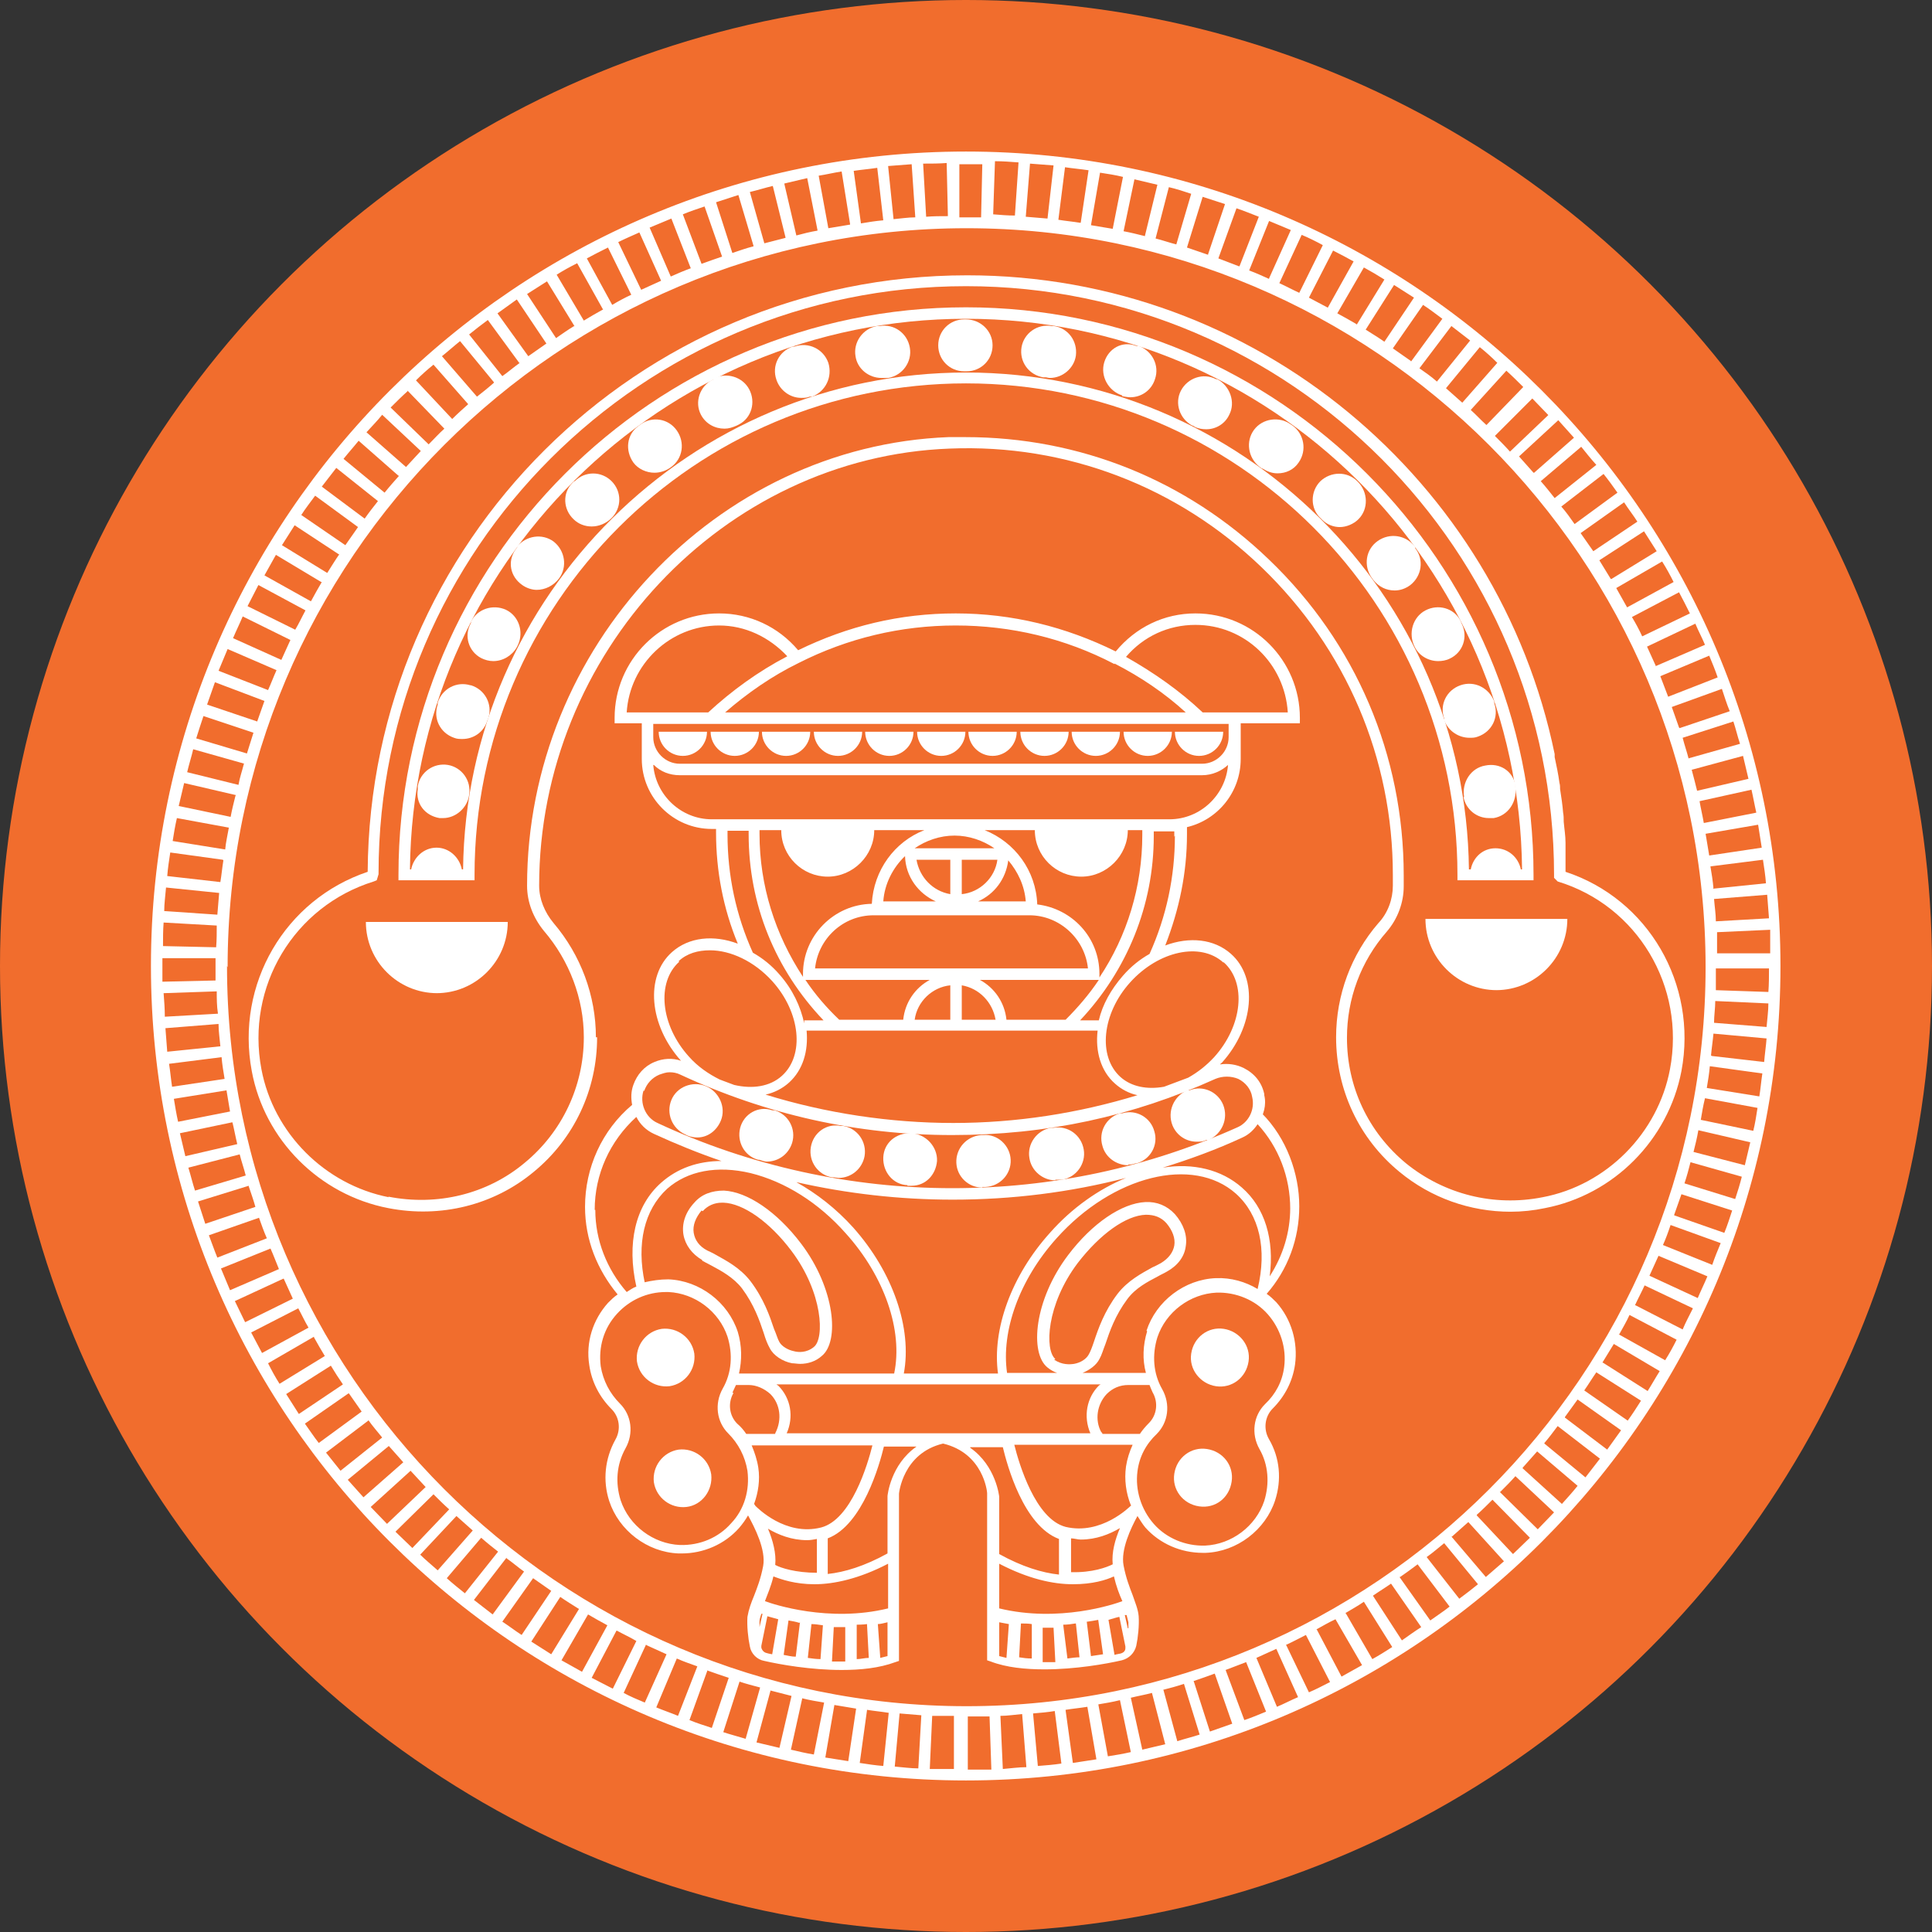 <svg viewBox="0 0 32 32" xmlns="http://www.w3.org/2000/svg" data-sanitized-data-name="Layer 1" data-name="Layer 1" id="Layer_1">
  <rect x="0" y="0" width="32" height="32" fill="#333333" stroke="none"/>
  <defs>
    <style>
      .cls-1 {
        fill: #fff;
      }

      .cls-2 {
        fill: #f16d2d;
      }
    </style>
  </defs>
  <circle r="16" cy="16" cx="16" class="cls-2"></circle>
  <g>
    <g>
      <path d="m11.71,12.12c0,.22-.18.4-.4.4s-.4-.18-.4-.4h.79Z" class="cls-1"></path>
      <path d="m12.57,12.12c0,.22-.18.4-.4.4s-.4-.18-.4-.4h.79Z" class="cls-1"></path>
      <path d="m13.42,12.12c0,.22-.18.4-.4.4s-.4-.18-.4-.4h.79Z" class="cls-1"></path>
      <path d="m14.28,12.12c0,.22-.18.4-.4.4s-.4-.18-.4-.4h.79Z" class="cls-1"></path>
      <path d="m15.13,12.12c0,.22-.18.4-.4.4s-.4-.18-.4-.4h.79Z" class="cls-1"></path>
      <path d="m15.99,12.12c0,.22-.18.4-.4.4s-.4-.18-.4-.4h.79Z" class="cls-1"></path>
      <path d="m16.84,12.12c0,.22-.18.4-.4.4s-.4-.18-.4-.4h.79Z" class="cls-1"></path>
      <path d="m17.7,12.12c0,.22-.18.4-.4.4s-.4-.18-.4-.4h.79Z" class="cls-1"></path>
      <path d="m18.55,12.12c0,.22-.18.4-.4.4s-.4-.18-.4-.4h.79Z" class="cls-1"></path>
      <path d="m19.41,12.12c0,.22-.18.4-.4.4s-.4-.18-.4-.4h.79Z" class="cls-1"></path>
      <path d="m20.26,12.12c0,.22-.18.4-.4.4s-.4-.18-.4-.4h.79Z" class="cls-1"></path>
    </g>
    <g>
      <path d="m16,2.51c-7.44,0-13.5,6.05-13.5,13.49s6.05,13.49,13.5,13.49,13.49-6.05,13.49-13.49S23.44,2.51,16,2.51ZM2.69,16s0-.09,0-.13h.88c0,.05,0,.09,0,.13,0,.08,0,.16,0,.24l-.88.02c0-.09,0-.17,0-.26ZM6.73,7.74l-.66-.58c.09-.1.18-.19.26-.29l.64.6c-.08.09-.17.18-.25.27Zm-.12.14c-.08.09-.16.18-.24.28l-.68-.56c.08-.1.17-.2.25-.3l.66.58Zm-.35.42c-.08.1-.15.19-.22.29l-.71-.53c.08-.1.16-.21.24-.31l.69.55Zm-.33.43c-.07.1-.14.2-.21.3l-.73-.5c.07-.11.15-.21.23-.32l.71.52Zm-.31.45c-.07.1-.13.2-.2.31l-.75-.46c.07-.11.14-.22.21-.33l.73.48Zm-.29.46c-.06.1-.12.21-.18.32l-.77-.43c.06-.11.13-.23.19-.34l.75.45Zm-.27.47c-.06.11-.11.22-.17.32l-.79-.39c.06-.12.12-.23.18-.35l.78.42Zm-.25.49c-.05.11-.1.22-.15.33l-.8-.36c.05-.12.11-.24.16-.36l.79.39Zm-.23.5c-.05.11-.09.22-.14.33l-.82-.32c.05-.12.1-.24.15-.36l.81.35Zm-.2.51c-.04.11-.08.23-.12.34l-.83-.28c.04-.12.09-.25.13-.37l.82.31Zm-.18.52c-.04.12-.07.23-.11.35l-.84-.25c.04-.13.08-.25.12-.37l.84.28Zm-.16.52c-.03.12-.07.23-.09.35l-.85-.21c.03-.13.07-.25.1-.38l.85.24Zm-.14.53c-.03.12-.06.24-.08.35l-.86-.18c.03-.13.06-.25.09-.38l.86.2Zm-.11.53c-.02.12-.05.24-.06.36l-.87-.14c.02-.13.04-.25.07-.38l.87.16Zm-.09.54c-.02.12-.03.24-.05.36l-.88-.1c.01-.13.03-.26.05-.39l.87.12Zm-.07.54c-.01.12-.02.24-.03.36l-.88-.06c0-.13.02-.26.03-.39l.88.09Zm-.04.54c0,.12,0,.24-.01.36l-.88-.02c0-.13,0-.26.01-.39l.88.05Zm0,1.09c0,.12,0,.24.02.37l-.88.05c0-.13-.01-.26-.02-.39l.88-.03Zm.03.55c0,.12.02.24.03.36l-.88.09c-.01-.13-.02-.26-.03-.39l.88-.07Zm.05.54c.01.12.03.24.05.36l-.87.13c-.02-.13-.03-.26-.05-.38l.87-.11Zm.08.54c.02.12.04.24.06.36l-.86.17c-.03-.13-.05-.26-.07-.38l.87-.14Zm.1.54c.03.12.05.24.08.36l-.86.2c-.03-.13-.06-.25-.09-.38l.86-.18Zm.12.53c.03.12.07.23.1.35l-.84.25c-.04-.12-.07-.25-.11-.38l.85-.22Zm.15.53c.04.12.08.23.11.34l-.83.28c-.04-.12-.08-.25-.12-.37l.84-.26Zm.17.52c.04.11.08.23.13.34l-.82.32c-.05-.12-.09-.24-.14-.37l.83-.29Zm.19.51c.05.11.09.22.14.34l-.81.35c-.05-.12-.1-.24-.15-.36l.82-.33Zm.22.5c.05.11.1.22.15.33l-.79.39c-.06-.12-.11-.23-.17-.35l.8-.37Zm.24.49c.06.11.11.22.17.32l-.77.42c-.06-.11-.12-.23-.18-.34l.78-.4Zm.26.48c.06.11.12.21.18.31l-.75.46c-.07-.11-.13-.22-.19-.34l.76-.44Zm.28.47c.06.1.13.21.2.31l-.73.49c-.07-.11-.14-.22-.21-.33l.74-.47Zm.3.46c.07.1.14.2.21.3l-.71.52c-.08-.1-.15-.21-.23-.32l.72-.5Zm.32.44c.07.1.15.19.23.29l-.69.55c-.08-.1-.16-.2-.24-.3l.7-.53Zm.34.43c.08.09.16.18.24.27l-.66.58c-.09-.1-.17-.19-.26-.29l.68-.56Zm.36.41c.08.09.17.18.25.27l-.64.61c-.09-.09-.18-.19-.27-.28l.65-.59Zm-3.03-8.34c0-6.75,5.49-12.24,12.24-12.24s12.24,5.49,12.24,12.24-5.49,12.24-12.24,12.24S3.76,22.75,3.76,16ZM15.34,3.59l-.05-.88c.13,0,.26,0,.39-.01l.02.88c-.12,0-.24,0-.36.01Zm-.18.01c-.12,0-.24.02-.36.03l-.09-.88c.13-.01.26-.02.39-.03l.06.88Zm-.54.05c-.12.01-.24.03-.36.05l-.12-.87c.13-.02.26-.03.39-.05l.1.87Zm-.54.07c-.12.02-.24.04-.36.06l-.16-.87c.13-.02.25-.05.38-.07l.14.87Zm-.54.1c-.12.02-.24.05-.35.08l-.2-.86c.13-.03.25-.06.38-.09l.17.86Zm-.53.12c-.12.03-.23.06-.35.09l-.24-.85c.13-.03.25-.07.38-.1l.21.85Zm-.53.14c-.12.03-.23.07-.35.11l-.27-.84c.12-.04.25-.08.37-.12l.25.84Zm-.52.17c-.12.04-.23.08-.34.12l-.31-.82c.12-.05.24-.09.36-.13l.29.83Zm-.51.19c-.11.04-.23.09-.34.14l-.35-.81c.12-.05.24-.1.36-.15l.32.82Zm-.5.21c-.11.05-.22.1-.33.15l-.38-.79c.12-.06.24-.11.35-.16l.36.8Zm-.49.23c-.11.05-.22.11-.32.17l-.42-.77c.11-.06.23-.12.35-.18l.39.79Zm-.48.25c-.11.06-.21.12-.31.18l-.45-.76c.11-.07.22-.13.34-.19l.43.77Zm-.47.27c-.1.06-.2.13-.3.2l-.48-.73c.11-.07.22-.14.33-.21l.46.75Zm-.46.29c-.1.07-.2.14-.3.21l-.51-.71c.11-.08.21-.15.32-.23l.49.73Zm-.44.32c-.1.07-.19.15-.29.22l-.55-.69c.1-.08.2-.16.31-.24l.52.71Zm-.43.33c-.09.08-.19.16-.28.23l-.58-.67c.1-.08.2-.17.3-.25l.56.68Zm-.42.35c-.09.08-.18.16-.27.25l-.6-.64c.09-.09.19-.18.29-.26l.58.66Zm16.6.1l.59-.65c.1.09.19.18.28.27l-.61.63c-.09-.08-.17-.17-.26-.25Zm-.14-.12c-.09-.08-.18-.16-.27-.24l.56-.68c.1.08.2.17.29.26l-.58.66Zm-.42-.35c-.09-.08-.19-.15-.29-.22l.53-.7c.1.08.21.16.31.24l-.55.68Zm-.43-.34c-.1-.07-.2-.14-.3-.21l.5-.72c.11.07.21.15.32.23l-.52.71Zm-.44-.32c-.1-.07-.2-.13-.31-.2l.47-.74c.11.07.22.14.33.21l-.49.73Zm-.46-.29c-.1-.06-.21-.12-.32-.18l.44-.76c.11.06.23.13.34.2l-.46.75Zm-.47-.27c-.11-.06-.21-.11-.32-.17l.4-.78c.12.06.23.12.34.18l-.43.77Zm-.48-.25c-.11-.05-.22-.11-.33-.16l.37-.8c.12.05.24.11.35.17l-.39.79Zm-.5-.23c-.11-.05-.22-.1-.33-.14l.33-.82c.12.05.24.1.36.15l-.36.8Zm-.5-.21c-.11-.04-.23-.09-.34-.13l.3-.83c.12.04.24.09.37.14l-.32.82Zm-.51-.19c-.12-.04-.23-.08-.35-.12l.26-.84c.12.04.25.08.37.12l-.28.83Zm-.52-.17c-.12-.03-.23-.07-.35-.1l.22-.85c.13.03.25.07.37.11l-.25.85Zm-.53-.14c-.12-.03-.24-.06-.35-.08l.18-.86c.13.03.25.06.38.09l-.21.86Zm-.53-.12c-.12-.02-.24-.04-.36-.06l.15-.87c.13.02.26.04.38.07l-.17.86Zm-.54-.1c-.12-.02-.24-.03-.36-.05l.11-.87c.13.02.26.03.39.05l-.13.87Zm-.54-.07c-.12-.01-.24-.02-.36-.03l.07-.88c.13.01.26.02.39.03l-.1.88Zm-.54-.05c-.12,0-.24-.01-.36-.02l.03-.88c.13,0,.26.01.39.02l-.06.88Zm11.63,12.23c0-.12,0-.24,0-.36l.88-.04c0,.13,0,.26,0,.39h-.88Zm-.02-.54c0-.12-.02-.24-.03-.37l.88-.07c.01.13.02.26.03.39l-.88.05Zm-.04-.55c-.01-.12-.03-.24-.05-.36l.87-.11c.02.13.04.26.05.39l-.88.09Zm-.07-.54c-.02-.12-.04-.24-.06-.36l.87-.15c.02.13.04.25.06.38l-.87.13Zm-.09-.54c-.02-.12-.05-.24-.07-.36l.86-.19c.03.13.05.25.08.38l-.86.17Zm-.11-.53c-.03-.12-.06-.24-.09-.35l.85-.23c.03.13.06.25.09.38l-.86.2Zm-.14-.53c-.03-.12-.07-.23-.1-.35l.84-.27c.04.12.07.25.11.37l-.85.24Zm-.16-.52c-.04-.11-.08-.23-.12-.34l.83-.3c.04.12.08.25.13.37l-.83.28Zm-.18-.51c-.04-.11-.09-.23-.13-.34l.81-.34c.05.12.1.24.14.36l-.82.32Zm-.2-.5c-.05-.11-.1-.22-.15-.33l.8-.38c.05.12.11.23.16.35l-.81.35Zm-.23-.5c-.05-.11-.11-.22-.17-.32l.78-.41c.06.11.12.23.18.35l-.79.38Zm-.25-.48c-.06-.11-.12-.21-.18-.32l.76-.44c.07.11.13.22.19.34l-.77.42Zm-.27-.47c-.06-.1-.13-.21-.19-.31l.74-.48c.07.11.14.22.21.33l-.75.46Zm-.29-.46c-.07-.1-.14-.2-.21-.3l.72-.51c.07.11.15.21.22.32l-.73.49Zm-.31-.45c-.07-.1-.14-.2-.22-.29l.7-.54c.08.1.16.21.23.31l-.71.52Zm-.33-.43c-.08-.1-.15-.19-.23-.28l.67-.57c.08.1.16.2.25.3l-.69.55Zm-.35-.42c-.08-.09-.16-.18-.24-.27l.65-.6c.09.1.17.19.26.29l-.66.58ZM7.83,25.35l-.58.66c-.1-.09-.2-.17-.29-.26l.6-.64c.09.08.18.16.27.24Zm.14.12c.09.08.19.16.28.23l-.55.69c-.1-.08-.2-.16-.3-.25l.57-.67Zm.42.34c.1.07.19.15.29.22l-.52.71c-.1-.08-.21-.16-.31-.24l.54-.7Zm.44.33c.1.07.2.14.3.21l-.49.73c-.11-.07-.21-.15-.32-.22l.51-.72Zm.45.31c.1.07.2.13.31.2l-.46.75c-.11-.07-.22-.14-.33-.21l.48-.74Zm.46.29c.1.06.21.12.32.18l-.42.77c-.11-.06-.23-.13-.34-.19l.44-.76Zm.48.27c.11.06.22.11.32.17l-.39.79c-.12-.06-.23-.12-.35-.18l.41-.78Zm.49.24c.11.05.22.1.33.15l-.36.8c-.12-.05-.24-.1-.35-.16l.37-.8Zm.5.22c.11.05.23.09.34.13l-.32.82c-.12-.05-.24-.09-.36-.14l.34-.81Zm.51.2c.11.04.23.08.35.12l-.28.83c-.12-.04-.25-.08-.37-.13l.3-.83Zm.52.18c.12.04.23.07.35.1l-.24.85c-.13-.04-.25-.07-.37-.11l.27-.84Zm.52.15c.12.03.23.06.35.09l-.2.86c-.13-.03-.25-.06-.38-.09l.23-.85Zm.53.13c.12.03.24.05.36.07l-.17.86c-.13-.02-.25-.05-.38-.08l.19-.86Zm.53.11c.12.02.24.04.36.06l-.13.87c-.13-.02-.26-.04-.38-.06l.15-.87Zm.54.08c.12.02.24.03.36.05l-.09.88c-.13-.01-.26-.03-.39-.05l.12-.87Zm.54.06c.12.01.24.02.36.03l-.05.88c-.13,0-.26-.02-.39-.03l.08-.88Zm.54.04c.12,0,.24,0,.36,0v.88c-.14,0-.27,0-.4,0l.04-.88Zm.59.01c.12,0,.24,0,.36,0l.03.88c-.13,0-.26,0-.39,0v-.88Zm.54-.01c.12,0,.24-.02.36-.03l.07.88c-.13,0-.26.02-.39.03l-.04-.88Zm.54-.04c.12-.01.24-.02.36-.04l.11.87c-.13.02-.26.03-.39.04l-.08-.88Zm.54-.06c.12-.02.24-.03.36-.05l.15.87c-.13.02-.26.04-.39.06l-.12-.87Zm.54-.09c.12-.02.24-.04.36-.07l.18.86c-.13.03-.25.05-.38.07l-.16-.87Zm.54-.11c.12-.03.24-.05.35-.08l.22.85c-.13.03-.25.06-.38.09l-.19-.86Zm.53-.13c.12-.03.23-.06.35-.1l.26.84c-.12.04-.25.07-.37.11l-.23-.85Zm.52-.15c.12-.04.23-.08.34-.12l.29.83c-.12.04-.25.09-.37.13l-.27-.84Zm.52-.18c.11-.04.23-.09.34-.13l.33.82c-.12.05-.24.1-.36.14l-.31-.83Zm.51-.2c.11-.05.22-.1.33-.15l.36.8c-.12.05-.23.11-.35.16l-.34-.81Zm.5-.22c.11-.05.22-.11.32-.16l.4.78c-.12.06-.23.12-.35.17l-.38-.79Zm.49-.25c.11-.06.21-.12.32-.17l.44.76c-.11.06-.23.13-.34.19l-.41-.78Zm.48-.27c.1-.06.21-.12.31-.19l.47.75c-.11.07-.22.14-.33.2l-.44-.76Zm.46-.29c.1-.07.2-.13.3-.2l.5.72c-.11.07-.22.15-.32.22l-.48-.74Zm.45-.31c.1-.07.2-.14.29-.21l.53.7c-.1.08-.21.15-.32.23l-.51-.72Zm.44-.33c.1-.07.19-.15.29-.23l.56.68c-.1.08-.2.16-.31.24l-.54-.69Zm.42-.34c.09-.08.18-.16.27-.24l.59.65c-.1.09-.2.17-.3.26l-.57-.67Zm.41-.36c.09-.08.18-.17.26-.25l.62.63c-.09.09-.19.18-.28.27l-.6-.64Zm.39-.38c.09-.09.17-.17.25-.26l.64.6c-.09.09-.18.19-.27.28l-.63-.62Zm.37-.4c.08-.09.16-.18.24-.27l.67.57c-.08.1-.17.2-.26.3l-.65-.59Zm.36-.41c.08-.09.15-.19.22-.28l.7.54c-.08.1-.16.21-.24.31l-.68-.56Zm.34-.43c.07-.1.14-.19.21-.29l.72.51c-.08.11-.15.21-.23.32l-.7-.53Zm.32-.44c.07-.1.13-.2.2-.3l.74.47c-.07.11-.14.22-.22.33l-.72-.5Zm.3-.46c.06-.1.13-.21.19-.31l.76.45c-.07.11-.13.22-.2.33l-.74-.47Zm.28-.47c.06-.11.12-.21.17-.32l.78.41c-.06.12-.12.23-.19.34l-.77-.43Zm.26-.48c.05-.11.11-.22.16-.33l.8.38c-.06.12-.12.23-.17.35l-.78-.4Zm.24-.49c.05-.11.1-.22.15-.33l.81.34c-.05.12-.11.24-.16.36l-.8-.37Zm.22-.5c.05-.11.09-.22.13-.34l.83.3c-.05.12-.1.24-.14.36l-.82-.33Zm.19-.51c.04-.11.08-.23.12-.34l.84.27c-.04.12-.08.25-.13.37l-.83-.29Zm.17-.52c.04-.12.07-.23.1-.35l.85.24c-.03.12-.07.25-.11.37l-.84-.26Zm.15-.52c.03-.12.06-.24.08-.36l.86.2c-.03.13-.06.25-.09.38l-.85-.22Zm.12-.53c.02-.12.04-.24.07-.36l.87.16c-.02.13-.04.26-.07.38l-.86-.18Zm.1-.53c.02-.12.04-.24.05-.36l.87.12c-.02.13-.03.26-.05.38l-.87-.14Zm.07-.54c.01-.12.03-.24.04-.36l.88.08c-.01.13-.03.26-.04.39l-.87-.1Zm.05-.54c0-.12.02-.24.02-.36l.88.04c0,.13-.02.26-.03.39l-.88-.07Zm.03-.54c0-.12,0-.24,0-.36h.88c0,.12,0,.26-.01.39l-.88-.03Zm-2.77-9.53l-.64.61c-.08-.09-.17-.18-.25-.26l.62-.62c.09.09.18.19.27.28Zm-9.38-4.15l-.02.88c-.08,0-.17,0-.25,0-.04,0-.08,0-.11,0v-.88s.07,0,.11,0c.09,0,.18,0,.27,0Zm-9.52,3.75l.61.63c-.09.08-.17.17-.26.26l-.63-.61c.09-.09.18-.18.28-.27Zm-.2,18.9l.63-.62c.09.09.17.17.26.25l-.61.64c-.09-.09-.19-.18-.28-.27Z" class="cls-1"></path>
      <path d="m11.81,6.29s-.01,0-.01,0c-.21.11-.3.37-.19.58.08.15.23.23.39.23.07,0,.13-.02.2-.05,0,0,.04-.02.04-.02.21-.11.28-.37.17-.58-.11-.21-.38-.29-.59-.18Z" class="cls-1"></path>
      <path d="m18.58,6.56s.09.02.14.02c.18,0,.35-.11.41-.3.08-.23-.05-.47-.27-.55h-.04c-.23-.09-.46.04-.53.27-.07.23.07.48.3.55Z" class="cls-1"></path>
      <path d="m19.76,7.05l.03.02c.06.03.13.04.19.04.16,0,.31-.09.38-.24.11-.21.01-.48-.2-.59,0,0-.02,0-.02,0-.21-.11-.47-.02-.58.19-.11.21-.02.47.19.58Z" class="cls-1"></path>
      <path d="m17.28,6.25h.05s.04.01.06.01c.21,0,.4-.16.43-.37.03-.24-.13-.46-.37-.49h-.03c-.24-.04-.46.12-.5.35-.04.24.12.46.36.5Z" class="cls-1"></path>
      <path d="m20.91,7.76c.08.05.16.08.25.08.14,0,.27-.06.35-.18.14-.2.09-.47-.1-.61l-.03-.02c-.19-.14-.47-.1-.61.09-.14.19-.1.46.09.61l.04.03Z" class="cls-1"></path>
      <path d="m23.43,10.71c.07.15.23.24.39.24.06,0,.13-.01.19-.04.22-.1.31-.36.2-.58l-.02-.05c-.11-.21-.37-.28-.58-.17-.21.11-.29.38-.18.6Z" class="cls-1"></path>
      <path d="m7.42,12.67c-.24-.04-.46.12-.5.35v.05c-.04.24.12.44.36.48.02,0,.04,0,.06,0,.21,0,.4-.17.43-.38.04-.24-.12-.46-.35-.5Z" class="cls-1"></path>
      <path d="m23.92,11.89v.04c.07.18.24.29.42.29.05,0,.09,0,.14-.02.23-.08.35-.32.27-.55v-.03c-.09-.23-.33-.35-.56-.27-.23.08-.35.32-.27.55Z" class="cls-1"></path>
      <path d="m22.75,9.61c.09.11.21.17.35.17.09,0,.18-.03.26-.09.19-.15.23-.42.08-.61v-.02c-.15-.2-.42-.24-.62-.1-.2.14-.24.41-.1.61l.03.04Z" class="cls-1"></path>
      <path d="m21.9,8.61c.08.08.19.12.29.12.11,0,.23-.05.31-.13.17-.17.16-.45-.01-.62,0,0-.01-.01-.01-.01-.17-.17-.44-.16-.61,0-.17.17-.17.45,0,.61,0,0,.03.03.03.03Z" class="cls-1"></path>
      <path d="m14.57,5.4h-.04c-.24.04-.4.27-.36.5.03.21.22.36.43.36.02,0,.05,0,.07,0h.04c.24-.04.4-.27.36-.5-.04-.24-.26-.4-.5-.36Z" class="cls-1"></path>
      <path d="m16.44,5.72c0-.24-.2-.43-.44-.43h-.03c-.24,0-.43.19-.43.43s.19.43.43.43h.04c.24,0,.43-.19.43-.43Z" class="cls-1"></path>
      <path d="m7.79,11.35c-.23-.07-.47.06-.54.29v.03c-.08.23.04.47.27.55.05.02.09.02.14.02.18,0,.35-.11.41-.3l.02-.05c.07-.23-.06-.47-.29-.54Z" class="cls-1"></path>
      <path d="m10.61,7.03l-.04.03c-.19.14-.22.4-.08.6.08.11.22.17.35.17.09,0,.19-.03.27-.09.2-.14.24-.41.1-.61-.14-.2-.41-.24-.6-.1Z" class="cls-1"></path>
      <path d="m8.38,10.1c-.22-.1-.48-.01-.58.2v.02c-.12.21-.04.47.17.58.06.03.13.05.2.05.16,0,.31-.09.39-.23l.02-.04c.1-.22.01-.48-.2-.58Z" class="cls-1"></path>
      <path d="m9.51,7.97l-.03.03c-.17.17-.15.44.02.6.08.08.19.12.3.12.12,0,.24-.05.33-.14.17-.17.17-.44,0-.61-.17-.17-.44-.17-.61,0Z" class="cls-1"></path>
      <path d="m8.57,9.06l-.03.04c-.14.2-.09.45.11.59.07.05.16.08.24.08.14,0,.28-.07.37-.19.14-.19.1-.46-.09-.61-.19-.14-.46-.1-.61.09Z" class="cls-1"></path>
      <path d="m13.15,5.74s-.02,0-.02,0c-.23.08-.35.32-.27.55.06.18.23.3.41.3.05,0,.09,0,.14-.02h.04c.23-.09.34-.33.27-.56-.08-.23-.33-.35-.56-.27Z" class="cls-1"></path>
      <path d="m24.24,13.2c.04.21.22.35.42.35.02,0,.05,0,.08,0,.24-.04.39-.27.36-.51,0,0,0-.02,0-.03-.04-.24-.26-.38-.5-.33-.24.04-.39.28-.35.52Z" class="cls-1"></path>
      <path d="m16,6.35c4.49,0,8.14,3.65,8.14,8.14v.09h1.26v-.09c0-5.18-4.22-9.4-9.4-9.4S6.6,9.31,6.6,14.49v.09h1.26v-.09c0-4.49,3.65-8.14,8.14-8.14ZM7.67,14.4h-.02c-.04-.2-.21-.36-.42-.36s-.38.16-.42.36h-.02c.05-5.03,4.16-9.12,9.21-9.12s9.16,4.08,9.21,9.12h-.02c-.04-.2-.21-.35-.42-.35s-.37.15-.41.35h-.03c-.05-4.55-3.77-8.23-8.33-8.23s-8.28,3.69-8.33,8.23Z" class="cls-1"></path>
      <path d="m7.23,16.45c.65,0,1.18-.53,1.18-1.18h-2.35c0,.65.53,1.18,1.18,1.18Z" class="cls-1"></path>
      <path d="m24.78,16.4c.65,0,1.18-.53,1.18-1.18h-2.35c0,.65.53,1.18,1.18,1.18Z" class="cls-1"></path>
      <path d="m15.03,19.64h.04s.02,0,.03,0c.23,0,.4-.18.42-.41.01-.24-.19-.45-.43-.46-.25-.01-.45.16-.46.4s.16.45.4.46Z" class="cls-1"></path>
      <path d="m16.27,19.66s.02,0,.02,0h.03c.24-.01.43-.21.42-.45-.01-.24-.22-.43-.45-.41h-.04c-.24.02-.42.22-.41.46.01.23.2.41.43.41Z" class="cls-1"></path>
      <path d="m17.48,19.54s.04,0,.07,0h.04c.24-.04.4-.27.36-.5-.04-.24-.26-.4-.5-.36h-.04c-.24.04-.4.27-.36.5.03.21.22.37.43.37Z" class="cls-1"></path>
      <path d="m13.78,19.5h.04s.05.01.07.01c.21,0,.39-.15.43-.36.04-.24-.12-.46-.35-.5h-.04c-.24-.05-.46.11-.5.35-.04.24.12.46.35.5Z" class="cls-1"></path>
      <path d="m18.68,19.29s.08,0,.12-.02c0,0,.02,0,.02,0,.23-.06.37-.3.3-.53-.06-.23-.3-.37-.53-.3h-.04c-.23.07-.36.31-.29.54.05.19.23.32.43.32Z" class="cls-1"></path>
      <path d="m19.82,18.91c.05,0,.11,0,.16-.03h.04c.22-.1.33-.35.24-.58-.09-.22-.34-.33-.56-.24h-.04c-.22.1-.33.35-.24.58.07.17.23.27.4.27Z" class="cls-1"></path>
      <path d="m11.35,18.79l.04.02c.05.02.11.03.16.03.17,0,.32-.11.39-.28.09-.22-.03-.48-.25-.57-.22-.09-.48.01-.57.23-.09.22.01.47.23.57Z" class="cls-1"></path>
      <path d="m12.55,19.21h.03s.08.03.12.03c.19,0,.36-.12.42-.31.07-.23-.06-.47-.29-.54h-.04c-.23-.08-.47.06-.53.29s.07.47.3.53Z" class="cls-1"></path>
      <path d="m11.5,22.42c-.04-.26-.28-.44-.54-.41-.26.04-.44.28-.41.54.04.26.28.44.54.41.26-.04.44-.28.41-.54Z" class="cls-1"></path>
      <path d="m11.24,24.01c-.26.04-.44.28-.41.54.04.26.28.44.54.41s.44-.28.41-.54c-.04-.26-.28-.44-.54-.41Z" class="cls-1"></path>
      <path d="m11.63,20.88s.09.05.15.08c.17.09.37.2.51.38.2.27.29.53.36.74.03.1.06.18.1.25.06.12.21.22.37.25.04,0,.09.01.13.01.13,0,.26-.04.36-.13.3-.24.22-1.12-.34-1.86-.4-.53-.89-.86-1.28-.88-.2,0-.37.06-.49.2-.15.16-.21.35-.18.53.03.17.14.32.31.42Zm.01-.82c.08-.09.19-.14.32-.14,0,0,.02,0,.02,0,.33.01.77.32,1.13.8.52.69.55,1.45.37,1.59-.12.1-.26.09-.33.07-.1-.02-.2-.08-.24-.15-.03-.05-.05-.13-.09-.22-.07-.21-.17-.5-.39-.79-.17-.22-.4-.34-.58-.44-.05-.03-.1-.05-.14-.07-.13-.07-.2-.17-.22-.29-.02-.12.03-.25.13-.37Z" class="cls-1"></path>
      <path d="m19.73,22.42c-.04.26.15.5.41.54.26.04.5-.14.54-.41.04-.26-.15-.5-.41-.54-.26-.04-.5.14-.54.41Z" class="cls-1"></path>
      <path d="m19.99,24c-.26-.04-.5.14-.54.41-.04.26.14.5.41.54s.5-.14.54-.41c.04-.26-.14-.5-.41-.54Z" class="cls-1"></path>
      <path d="m20.91,18.47l-.07.14c.09-.14.14-.31.1-.47v-.02c-.04-.19-.16-.34-.34-.43-.12-.06-.26-.08-.39-.06,0-.01.02-.02.03-.03.53-.59.6-1.4.15-1.8-.28-.25-.69-.29-1.09-.14.23-.59.36-1.2.36-1.84,0-.04,0-.08,0-.12.51-.12.89-.58.89-1.13v-.37s0,0,0,0v-.22h.98v-.09c0-.95-.77-1.73-1.73-1.73-.52,0-.99.23-1.32.63-.83-.41-1.72-.63-2.65-.63s-1.79.21-2.61.61c-.33-.39-.8-.61-1.31-.61-.95,0-1.73.77-1.73,1.73v.09s.09,0,.09,0h.36v.22s0,0,0,0v.37c0,.64.52,1.16,1.16,1.16h.07s0,.04,0,.06c0,.64.12,1.26.36,1.84-.4-.15-.81-.11-1.09.14-.45.4-.38,1.21.15,1.8,0,0,0,0,0,0-.14-.05-.3-.04-.44.02-.17.07-.29.21-.35.38-.04.11-.04.22-.02.33h0c-.5.42-.78,1.04-.78,1.69,0,.54.2,1.04.54,1.45-.06.04-.11.09-.16.14-.25.28-.37.65-.31,1.03.04.28.17.53.37.73.13.13.16.34.06.51-.17.31-.21.67-.1,1.01.16.49.63.85,1.15.87.02,0,.03,0,.05,0,.36,0,.71-.15.95-.42.06-.07.11-.14.15-.21.11.2.3.57.25.84-.04.21-.1.36-.15.49-.05.12-.09.23-.11.35-.01.15.01.35.04.49.02.12.12.22.24.24.26.06.77.15,1.28.15.31,0,.62-.03.89-.13l.06-.02v-2.77s.06-.67.73-.83h0c.67.16.73.8.73.82v2.77l.06.02c.26.1.58.13.89.13.51,0,1.02-.09,1.28-.15.12-.03.21-.12.24-.24.03-.14.05-.34.04-.49-.01-.12-.06-.23-.1-.35-.05-.13-.11-.28-.15-.49-.05-.26.12-.62.23-.82.04.06.08.13.13.19.24.27.59.42.95.42.02,0,.03,0,.05,0,.52-.02.99-.38,1.15-.87.11-.34.08-.7-.1-1.01-.1-.17-.07-.38.06-.51.2-.2.33-.45.37-.73.05-.37-.06-.75-.31-1.03-.05-.05-.1-.1-.16-.14.35-.4.54-.91.54-1.45s-.21-1.13-.62-1.54Zm.46,1.54c0,.4-.12.79-.34,1.13.08-.61-.08-1.14-.46-1.47-.34-.3-.81-.41-1.31-.33.45-.14.89-.3,1.32-.5.11-.05.19-.13.25-.22.35.38.54.88.54,1.4Zm-2.63,4.92s0,0,0,0c-.03.03-.5.5-1.09.36-.5-.13-.77-1.04-.85-1.36h1.36s0,0,0,0h0s.6,0,.6,0c-.05.11-.09.23-.11.36-.03.22,0,.44.08.64Zm-2.19,1.71v-.74c.48.25.89.34,1.22.34s.55-.07.68-.13c.04.17.09.3.14.41,0,0,0,0,0,0-.13.05-1.05.36-2.04.12Zm1.27.25l.06.56c-.06,0-.13.01-.2.02l-.07-.56c.07,0,.14-.01.2-.02Zm.19-.03c.07-.01.13-.02.18-.03l.08.57c-.06.01-.13.02-.2.03l-.07-.57Zm-.92.04v.57c-.08,0-.15-.01-.21-.02l.03-.56c.06,0,.12,0,.18.01Zm1.34-.99c-.1.05-.34.14-.69.13v-.56c.05,0,.11.02.16.02.26,0,.48-.09.65-.19-.08.19-.14.4-.12.6Zm-5.4-2.17c.12-.27.07-.58-.14-.79,0,0-.02-.01-.03-.02h3.71s.06,0,.06,0h1.6s-.02.01-.03.02c-.2.2-.26.51-.14.79h-5.04Zm1.68,2.9c-.98.24-1.91-.07-2.04-.12,0,0,0,0,0,0,.04-.11.1-.24.14-.41.13.05.36.13.68.13s.74-.09,1.22-.34v.74Zm-.35.26l.03.56c-.07,0-.13.02-.2.02v-.57s.11,0,.17-.01Zm-1.11-.03l-.07.57c-.07,0-.14-.02-.2-.03l.08-.57c.06.01.12.02.18.04Zm.19.03c.06,0,.12.01.19.02l-.04.56c-.07,0-.14-.01-.21-.02l.06-.56Zm-.6-.98c.02-.19-.04-.41-.12-.6.17.1.39.19.65.19.05,0,.11-.01.16-.02v.56c-.35,0-.6-.08-.69-.13Zm.76-.62c-.59.15-1.06-.33-1.09-.36,0,0-.01-.02-.02-.03.07-.19.1-.4.07-.6-.02-.13-.06-.25-.11-.37h.46s0,0,0,0h1.54c-.08.32-.35,1.23-.85,1.36Zm-2.92-4.05c-.14-.65-.01-1.21.37-1.56.34-.3.83-.39,1.38-.26.57.14,1.13.49,1.58,1,.64.71.95,1.61.8,2.32h-2.57c.05-.22.05-.46-.02-.69-.16-.49-.63-.85-1.15-.87-.14,0-.27.02-.4.05Zm2.51-1.67c.84.19,1.71.29,2.59.29.98,0,1.94-.12,2.87-.36-.44.18-.89.49-1.26.91-.64.71-.96,1.6-.86,2.33h-1.56c.14-.75-.18-1.68-.84-2.42-.28-.31-.6-.56-.94-.75Zm-1.06,3.49s.04-.09.06-.13h.21c.13,0,.26.06.36.15.16.16.2.42.08.65,0,0,0,0,0,.01h-.48c-.04-.06-.09-.12-.15-.17-.13-.13-.16-.34-.06-.51Zm5.35-.56c-.18-.15-.15-.9.37-1.59.37-.48.8-.79,1.13-.8.14,0,.25.04.34.14.1.12.15.25.13.37-.02.11-.09.21-.22.29-.04.02-.09.05-.14.07-.18.1-.41.22-.58.44-.22.29-.32.58-.39.79-.03.09-.06.17-.09.22-.04.07-.13.13-.24.15-.07.01-.2.02-.33-.07Zm1.4,1.24h-.62s0-.02-.02-.03c-.11-.2-.07-.46.09-.63.1-.1.22-.15.36-.15h.35s.03.08.05.12h0c.1.17.07.38-.06.51-.06.06-.11.12-.15.18Zm.12-1.7c-.07.23-.08.47-.02.69h-1.05c.12-.05.23-.13.28-.23.04-.07.06-.15.1-.25.07-.21.16-.47.36-.74.14-.19.34-.29.51-.38.05-.03.1-.05.15-.08.18-.1.29-.25.31-.42.03-.18-.04-.37-.18-.53-.13-.14-.3-.21-.49-.2-.39.02-.88.35-1.28.88-.56.74-.64,1.62-.34,1.86.05.04.1.07.16.09h-.83c-.1-.69.2-1.54.82-2.23.93-1.04,2.26-1.37,2.97-.74.39.35.52.92.36,1.58-.2-.12-.44-.19-.69-.18-.52.02-.99.38-1.15.87Zm-5.65-4.98h4.83c-.04.34.05.67.29.88.1.09.23.16.37.19-.98.3-2.01.46-3.05.46s-2.11-.16-3.11-.47c.14-.03.28-.1.39-.2.23-.21.32-.52.29-.86Zm-.76-3.32h.35c0,.43.35.77.77.77s.77-.35.77-.77h.83c-.49.19-.84.66-.87,1.22-.63.01-1.14.53-1.14,1.16v.05c-.46-.7-.72-1.51-.72-2.37,0-.02,0-.04,0-.06Zm4.55,0c0,.43.35.77.77.77s.77-.35.77-.77h.24s0,.05,0,.08c0,.85-.25,1.67-.71,2.36v-.06c0-.6-.45-1.08-1.03-1.15-.02-.56-.37-1.03-.87-1.23h.83Zm-.47,3.14c-.03-.29-.2-.53-.44-.66h1.97c-.16.24-.35.46-.55.66h-.97Zm-.74-2.65h.59c-.04.3-.29.54-.59.57v-.57Zm-.19.57c-.29-.05-.51-.28-.56-.57h.56v.57Zm.46.12c.27-.12.46-.37.5-.68.16.19.27.42.29.68h-.79Zm-1.05-.88c.19-.13.42-.21.66-.21s.47.08.66.21h-1.32Zm-.16.13c.01.34.22.62.51.75h-.87c.02-.29.16-.56.36-.75Zm-.52.98h2.58c.5,0,.92.39.97.88h-4.52c.05-.49.46-.88.97-.88Zm1.27,1.73h-.59c.04-.3.29-.54.59-.57v.57Zm.19-.57c.29.05.51.28.56.57h-.56v-.57Zm-.53-.09c-.24.13-.41.37-.44.66h-1.06c-.21-.2-.4-.42-.56-.66h2.07Zm4.87-.29c.38.34.31,1.05-.16,1.57-.13.14-.27.25-.43.34-.13.05-.27.1-.4.15-.28.05-.54,0-.72-.16-.38-.34-.31-1.05.16-1.57.47-.52,1.16-.67,1.54-.33Zm-.81-2.1c0,.68-.14,1.34-.42,1.96-.16.09-.31.21-.44.36-.2.23-.34.48-.4.74h-.31c.78-.83,1.22-1.91,1.22-3.05,0-.03,0-.05,0-.08h.26s.05,0,.08,0c0,.03,0,.06,0,.09Zm-8.64-1.85h9.53v.22c0,.24-.2.44-.44.44h-8.65c-.24,0-.44-.2-.44-.44v-.22Zm8.98-1.64c.82,0,1.48.64,1.53,1.45h-.79s-.62,0-.62,0c-.38-.36-.81-.66-1.27-.92.29-.34.7-.53,1.15-.53Zm-1.34.64c.43.22.83.49,1.18.81h-7.63c.37-.32.77-.6,1.22-.82.81-.41,1.69-.62,2.6-.62s1.81.21,2.63.64Zm-8.08.81c.05-.8.72-1.44,1.53-1.44.43,0,.83.19,1.13.51-.48.25-.92.57-1.31.93h-1.1s-.26,0-.26,0Zm.45.87c.11.11.26.17.43.17h8.65c.17,0,.32-.07.43-.17-.04.5-.46.9-.97.9h-7.58c-.51,0-.93-.4-.97-.9Zm1.22,1.15s0-.04,0-.06h.35s0,.04,0,.06c0,1.16.44,2.24,1.24,3.08h-.32v.05c-.06-.28-.19-.56-.41-.81-.13-.15-.28-.27-.44-.36-.28-.62-.42-1.28-.42-1.96Zm-.81,2.1c.14-.13.32-.18.52-.18.34,0,.73.18,1.03.51.47.52.54,1.23.16,1.57-.2.18-.49.22-.79.15-.08-.03-.16-.06-.24-.09-.18-.09-.36-.21-.51-.38-.47-.52-.54-1.23-.16-1.57Zm-.57,2.15c.04-.12.13-.22.25-.27.06-.02.11-.04.17-.04.06,0,.12.01.18.04,1.42.66,2.93,1,4.5,1s2.99-.31,4.36-.93c.12-.05.26-.05.38,0,.12.06.21.17.23.3l.09-.02-.09.02c.05.21-.06.42-.24.5-1.49.67-3.08,1.01-4.73,1.01s-3.34-.36-4.88-1.08c-.2-.09-.3-.33-.23-.54Zm-.82,1.97c0-.59.25-1.14.69-1.54.06.12.16.22.29.28.37.17.74.32,1.12.45-.39,0-.73.12-1,.36-.43.38-.57,1.01-.41,1.72-.06.02-.11.06-.16.09-.33-.38-.52-.86-.52-1.36Zm2.26,5.19c-.21.24-.52.37-.85.36-.44-.02-.84-.32-.98-.74-.09-.29-.07-.59.08-.86.14-.25.1-.55-.09-.74-.17-.17-.28-.38-.32-.62-.04-.32.05-.63.27-.87.21-.23.5-.36.81-.36.01,0,.03,0,.04,0,.44.02.84.32.98.74.09.29.07.6-.08.86h0c-.14.25-.1.55.09.74.17.17.28.38.32.62.04.32-.05.64-.27.87Zm.49,1.5s.01,0,.03,0l-.05.22s0-.08,0-.1c0-.04.02-.08.03-.12Zm.01.56s0-.02,0-.03l.1-.49s.11.03.18.05l-.1.58s-.06-.01-.09-.02c-.05-.01-.08-.05-.09-.09Zm1.17.23l.03-.57s.08,0,.12,0c.02,0,.05,0,.07,0v.57c-.07,0-.14,0-.21,0Zm.8-.06l-.04-.56c.05,0,.11-.02.16-.03v.56s-.08.02-.12.03Zm.12-2.67v.94c-.38.21-.71.31-.99.34v-.59c.58-.22.86-1.23.93-1.52h.54c-.43.3-.48.81-.48.82Zm1.37-.82h.54c.07.29.34,1.3.93,1.52v.59c-.28-.03-.61-.13-.99-.34v-.95s-.05-.51-.48-.81Zm.48,2.9c.05.01.11.02.16.03l-.04.56s-.08-.02-.12-.03v-.56Zm.72.66v-.57s.04,0,.06,0c.04,0,.08,0,.12,0l.03.57c-.07,0-.14,0-.2,0Zm1.28-.14s-.06.01-.09.02l-.1-.58c.07-.02.13-.04.18-.05l.1.49s0,.02,0,.03c0,.05-.04.08-.09.09Zm.13-.42l-.05-.22s.02,0,.03,0c.01.04.02.08.03.12,0,.03,0,.07,0,.1Zm2.59-4.33c-.03.24-.14.45-.32.62-.19.19-.23.49-.09.74.15.26.17.57.08.86-.14.42-.54.72-.98.74-.32.01-.64-.12-.85-.36-.21-.24-.31-.56-.27-.87.03-.24.14-.45.32-.62.19-.19.23-.49.09-.74-.15-.26-.17-.57-.08-.86.14-.42.54-.72.98-.74.32-.01.64.12.85.36.21.24.31.56.27.87Z" class="cls-1"></path>
      <path d="m9.87,17.18c0-.69-.25-1.36-.7-1.89-.15-.18-.24-.4-.24-.62,0-3.85,3.05-7.1,6.8-7.24,1.93-.08,3.78.63,5.17,1.97,1.4,1.35,2.17,3.16,2.17,5.09v.18c0,.22-.08.45-.24.62-.45.52-.7,1.19-.7,1.89,0,.87.38,1.68,1.05,2.23.52.43,1.17.66,1.84.66.19,0,.38-.02.57-.06,1.14-.22,2.04-1.13,2.26-2.27.27-1.44-.55-2.85-1.92-3.3,0-.09,0-.19,0-.28,0-.07,0-.13,0-.2,0-.12-.02-.23-.03-.35,0-.05,0-.1-.01-.15-.01-.13-.03-.26-.05-.39,0-.03,0-.07-.01-.1-.02-.15-.05-.29-.08-.43,0-.02,0-.03,0-.05-.93-4.52-4.94-7.93-9.73-7.93-5.46,0-9.9,4.43-9.93,9.88-1.37.46-2.19,1.86-1.92,3.3.21,1.14,1.12,2.05,2.26,2.27.87.17,1.75-.05,2.41-.6.67-.55,1.05-1.36,1.05-2.23Zm15.97-2.67h0s0,0,0,0h0Zm-19.4,5.32c-1.06-.21-1.91-1.06-2.11-2.12-.26-1.37.54-2.7,1.86-3.11l.05-.02.03-.1v-.02c0-5.36,4.37-9.72,9.73-9.72h0c5.37,0,9.74,4.38,9.74,9.75h0v.05s.06.06.06.06h0c1.32.4,2.12,1.74,1.86,3.11-.2,1.06-1.05,1.92-2.11,2.12-.81.16-1.63-.05-2.26-.56-.63-.52-.98-1.27-.98-2.08,0-.65.23-1.27.66-1.76.18-.21.28-.48.28-.75v-.18c0-1.99-.79-3.85-2.23-5.23-1.37-1.32-3.14-2.03-5.03-2.03-.09,0-.19,0-.28,0-3.85.15-6.98,3.48-6.98,7.43,0,.27.1.53.28.75.42.49.66,1.12.66,1.76,0,.81-.36,1.57-.98,2.08-.62.52-1.45.72-2.26.56Z" class="cls-1"></path>
    </g>
  </g>
</svg>